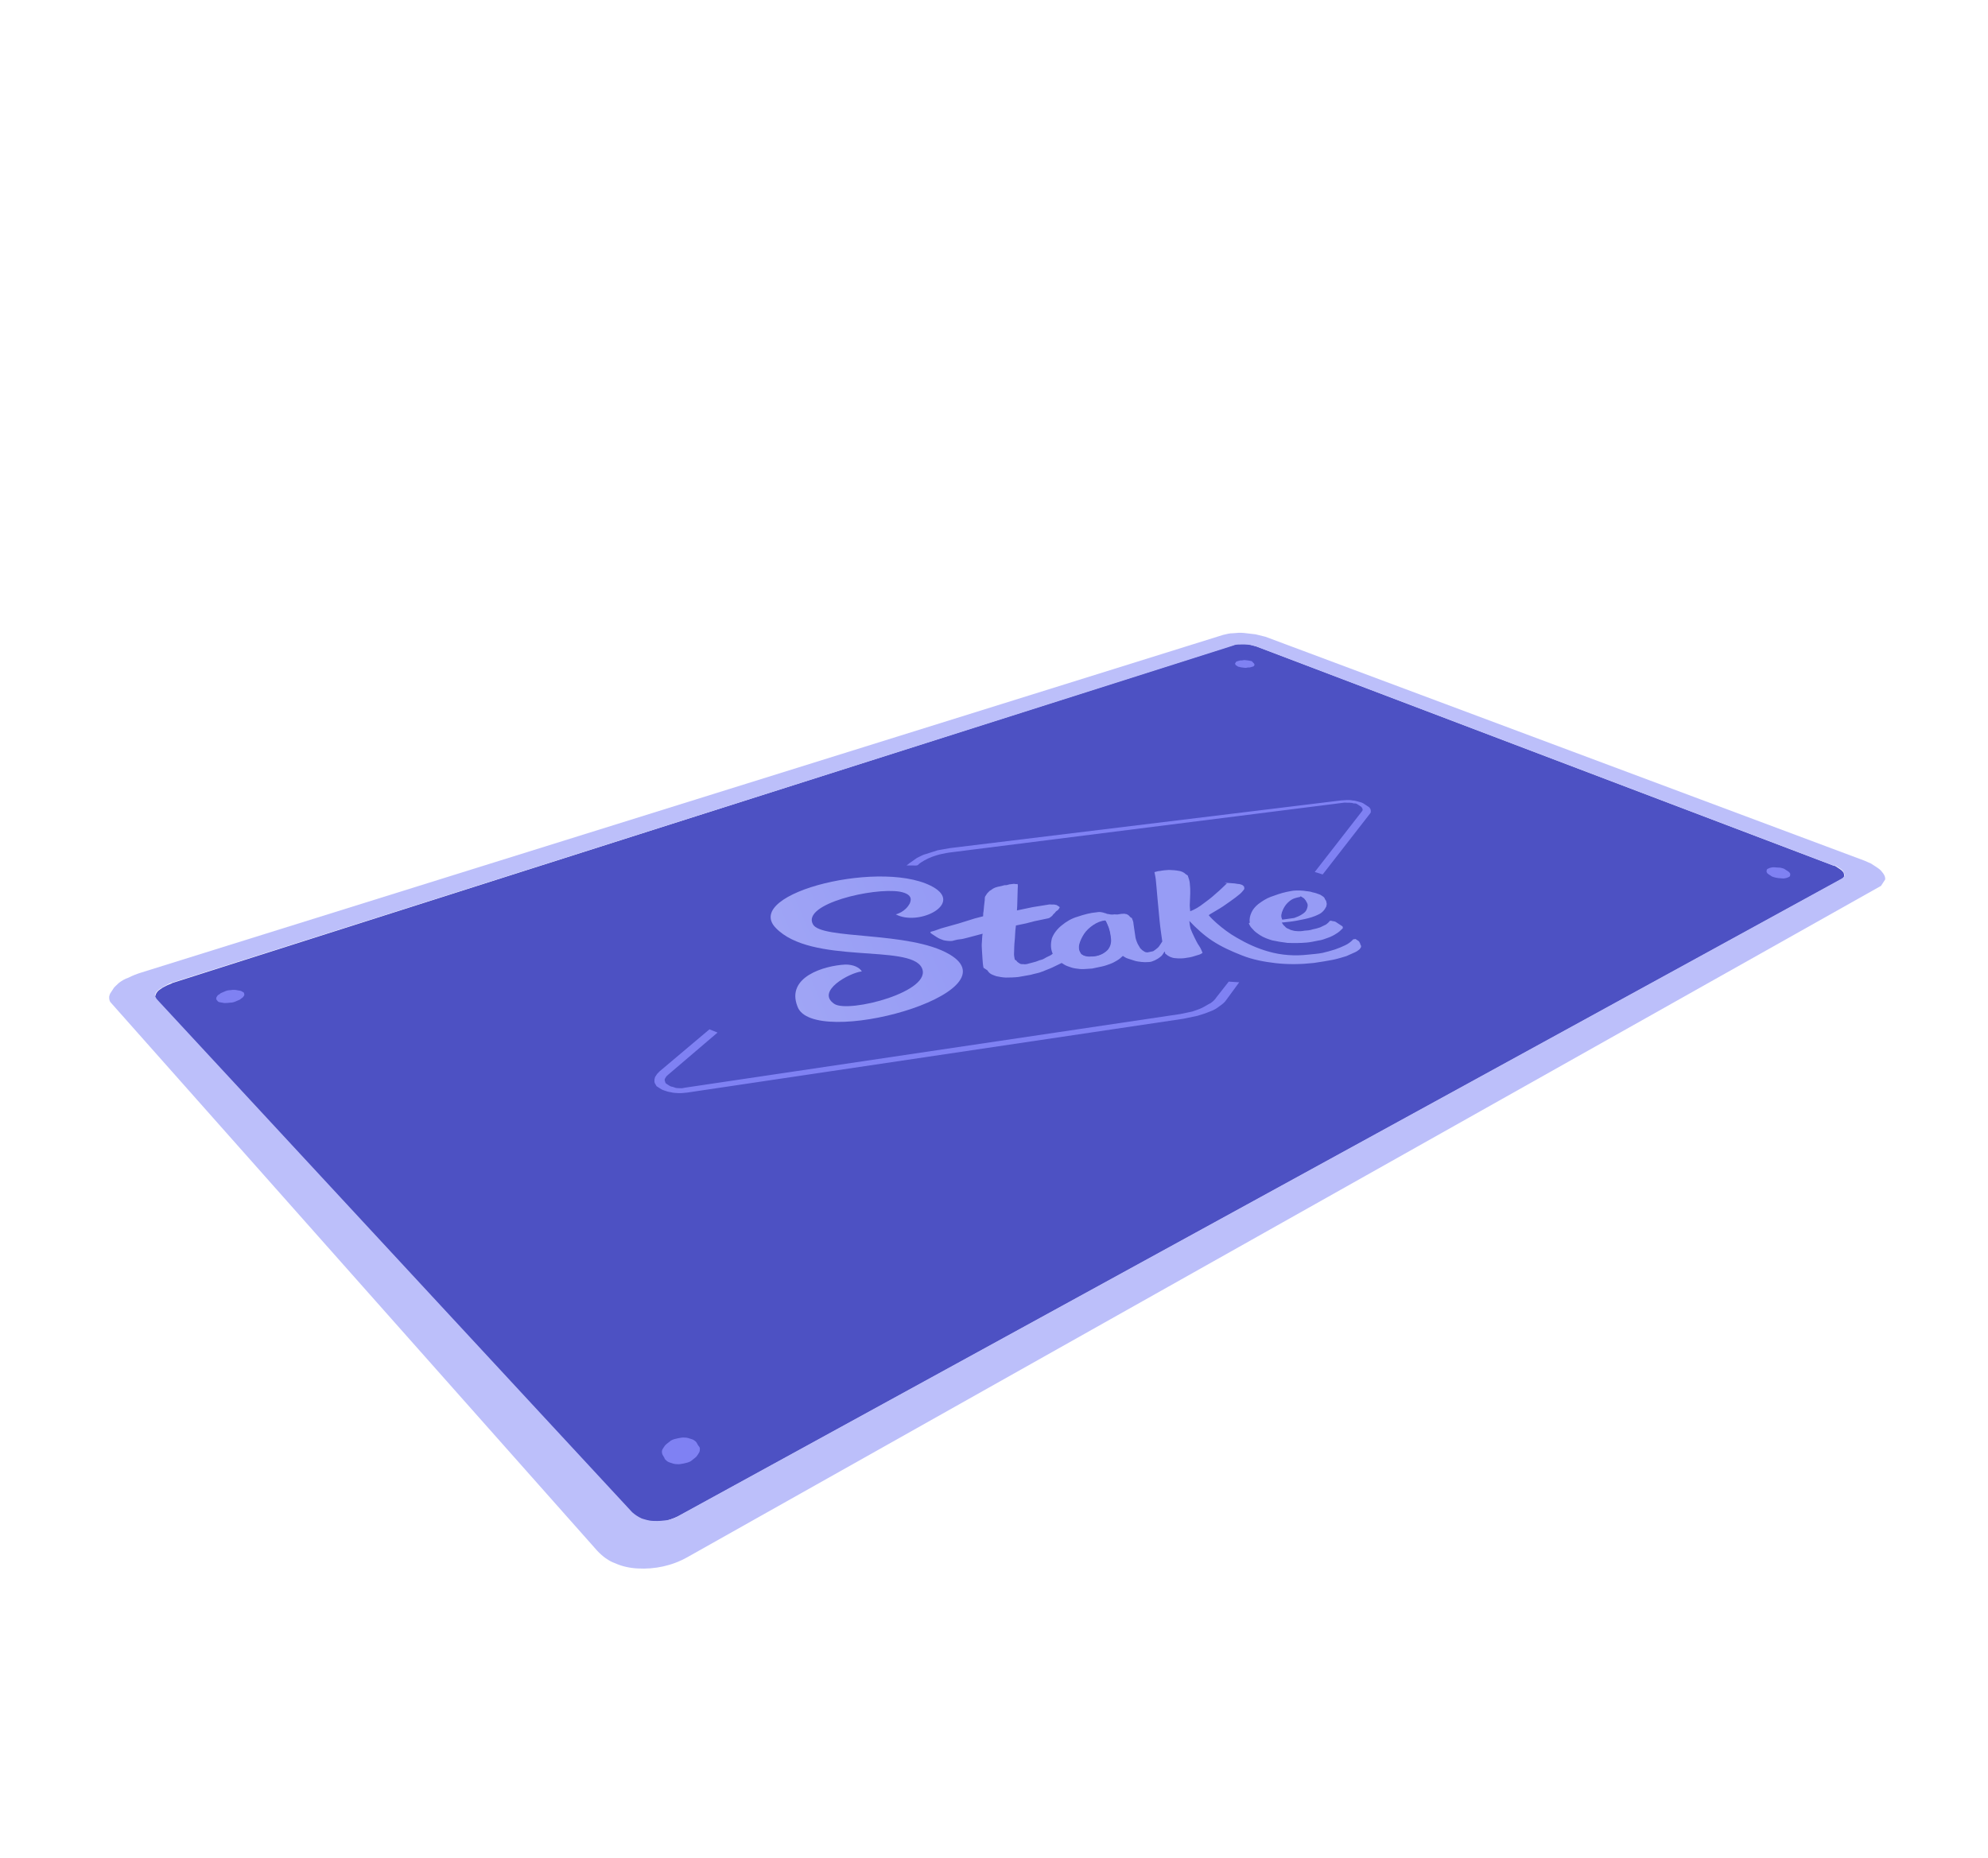 <svg width="169" height="158" viewBox="0 0 169 158" fill="none" xmlns="http://www.w3.org/2000/svg">
<g clip-path="url(#clip0_1_209)" filter="url(#filter0_dd_1_209)">
<path d="M57.793 120.856C57.444 121.035 57.056 121.186 56.693 121.297C56.29 121.382 55.941 121.385 55.55 121.361C55.201 121.365 54.864 121.26 54.526 121.155C54.216 121.009 53.973 120.85 53.715 120.623L13.291 76.986L13.236 76.892C13.196 76.865 13.223 76.825 13.182 76.798C13.141 76.771 13.168 76.731 13.168 76.731L13.221 76.649C13.234 76.541 13.287 76.46 13.34 76.379C13.42 76.257 13.54 76.162 13.634 76.107C13.754 76.011 13.942 75.902 14.103 75.833C14.29 75.724 14.492 75.681 14.679 75.572L104.785 46.867C104.919 46.839 105.08 46.77 105.255 46.769C105.43 46.767 105.605 46.766 105.78 46.764C105.955 46.763 106.17 46.788 106.318 46.827C106.466 46.866 106.615 46.905 106.763 46.944L155.872 65.603L156.02 65.642L156.142 65.722L156.264 65.802L156.385 65.881C156.466 65.935 156.588 66.014 156.643 66.108C156.724 66.161 156.738 66.229 156.766 66.363C156.78 66.43 156.767 66.538 156.74 66.579C156.687 66.66 156.593 66.715 156.5 66.77L57.793 120.856Z" fill="#4D51C3"/>
<path d="M111.768 66.142L115.777 60.986C115.803 60.945 115.803 60.945 115.83 60.905C115.857 60.864 115.816 60.837 115.843 60.797C115.802 60.77 115.829 60.73 115.788 60.703L115.733 60.609L115.531 60.476L115.45 60.423L115.368 60.37C115.287 60.316 115.18 60.304 115.112 60.318C115.005 60.306 114.924 60.252 114.856 60.267C114.749 60.254 114.641 60.241 114.574 60.255C114.466 60.243 114.399 60.257 114.291 60.245L80.937 64.461C80.628 64.491 80.292 64.561 80.023 64.618C79.755 64.674 79.46 64.771 79.231 64.854C79.003 64.936 78.749 65.06 78.561 65.169C78.374 65.279 78.186 65.388 78.013 65.565L77.879 65.593L77.071 65.587L77.312 65.396C77.526 65.246 77.74 65.096 77.954 64.946C78.209 64.822 78.49 64.658 78.759 64.602C79.054 64.505 79.416 64.394 79.711 64.297C80.047 64.227 80.424 64.183 80.759 64.112L114.007 60.058C114.182 60.057 114.317 60.029 114.491 60.027C114.666 60.026 114.841 60.024 114.989 60.063C115.164 60.062 115.353 60.127 115.501 60.166C115.65 60.206 115.798 60.245 115.92 60.324L116.001 60.378L116.082 60.431L116.244 60.537L116.325 60.59C116.366 60.617 116.447 60.67 116.461 60.737C116.501 60.764 116.515 60.831 116.529 60.898C116.543 60.966 116.517 61.006 116.531 61.074C116.504 61.114 116.478 61.155 116.451 61.196L112.442 66.352L111.768 66.142Z" fill="#7F81F3"/>
<path d="M106.572 48.388C106.613 48.414 106.613 48.414 106.627 48.481C106.668 48.508 106.641 48.549 106.641 48.549C106.614 48.589 106.614 48.589 106.588 48.63C106.561 48.671 106.494 48.685 106.427 48.699C106.36 48.713 106.266 48.767 106.158 48.755C106.051 48.742 105.957 48.797 105.849 48.785C105.741 48.772 105.634 48.76 105.526 48.747C105.418 48.735 105.337 48.681 105.27 48.696L105.189 48.642L105.067 48.562C105.027 48.536 105.027 48.536 105.013 48.469C104.972 48.442 104.999 48.401 105.025 48.361C105.052 48.32 105.052 48.32 105.078 48.279C105.105 48.239 105.172 48.225 105.239 48.211C105.307 48.197 105.4 48.142 105.508 48.154C105.616 48.167 105.709 48.112 105.817 48.125C105.925 48.137 106.033 48.15 106.14 48.162C106.248 48.175 106.289 48.201 106.396 48.214L106.437 48.24L106.572 48.388Z" fill="#7F81F3"/>
<path d="M152.015 66.096C152.056 66.122 152.137 66.175 152.151 66.243C152.191 66.269 152.205 66.336 152.179 66.377C152.193 66.444 152.166 66.485 152.166 66.485C152.14 66.526 152.113 66.566 152.046 66.58C151.952 66.635 151.885 66.649 151.751 66.677C151.616 66.705 151.509 66.693 151.401 66.68C151.118 66.669 150.862 66.618 150.633 66.525L150.552 66.472L150.471 66.419L150.39 66.366L150.349 66.339C150.309 66.313 150.227 66.26 150.213 66.192C150.173 66.166 150.159 66.099 150.186 66.058C150.172 65.991 150.198 65.95 150.198 65.95C150.225 65.909 150.251 65.869 150.318 65.855C150.412 65.8 150.479 65.786 150.614 65.758C150.748 65.729 150.856 65.742 150.963 65.754C151.071 65.767 151.246 65.765 151.354 65.778C151.502 65.817 151.61 65.83 151.731 65.909L151.812 65.963L151.894 66.016L152.015 66.096Z" fill="#7F81F3"/>
<path d="M110.493 68.269C110.225 68.325 109.956 68.381 109.742 68.531C109.528 68.681 109.354 68.858 109.221 69.061C109.088 69.265 109.023 69.454 108.957 69.643C108.918 69.792 108.919 69.967 108.988 70.128C109.297 70.098 109.632 70.028 109.928 69.931C110.156 69.848 110.41 69.725 110.598 69.615C110.785 69.506 110.892 69.343 110.998 69.18C111.078 69.058 111.103 68.843 111.034 68.682L110.98 68.588L110.925 68.494L110.871 68.4L110.79 68.347L110.709 68.294L110.627 68.24C110.587 68.214 110.587 68.214 110.52 68.228C110.56 68.255 110.493 68.269 110.493 68.269ZM106.246 70.422C106.19 70.153 106.268 69.856 106.387 69.585C106.506 69.315 106.733 69.057 106.973 68.866C107.308 68.62 107.616 68.415 108.005 68.264C108.461 68.098 108.917 67.932 109.387 67.834C109.655 67.778 109.857 67.735 110.099 67.72C110.341 67.704 110.623 67.715 110.839 67.74C111.095 67.792 111.337 67.776 111.566 67.868C111.822 67.92 112.011 67.986 112.24 68.078L112.322 68.131L112.403 68.184L112.443 68.211L112.484 68.238C112.565 68.291 112.619 68.385 112.633 68.452C112.688 68.546 112.729 68.572 112.743 68.639C112.756 68.707 112.77 68.774 112.784 68.841C112.798 68.909 112.745 68.99 112.759 69.057C112.614 69.368 112.387 69.626 112.065 69.764C111.717 69.942 111.287 70.067 110.884 70.152C110.482 70.236 110.079 70.32 109.702 70.364C109.393 70.394 109.084 70.424 109.017 70.438L108.976 70.411L108.99 70.478L109.045 70.572L109.14 70.693C109.221 70.746 109.276 70.84 109.357 70.893C109.478 70.973 109.586 70.985 109.708 71.065C109.856 71.104 110.045 71.17 110.22 71.168C110.435 71.193 110.677 71.178 110.879 71.135C111.121 71.12 111.363 71.104 111.591 71.021C111.792 70.979 111.994 70.937 112.222 70.854C112.382 70.785 112.57 70.676 112.731 70.607C112.851 70.512 112.971 70.416 113.051 70.294C113.118 70.28 113.226 70.293 113.267 70.319C113.374 70.332 113.482 70.344 113.563 70.397C113.644 70.451 113.766 70.53 113.847 70.584C113.928 70.637 114.009 70.69 114.091 70.743L114.131 70.77L114.145 70.837C114.145 70.837 114.145 70.837 114.159 70.904L114.132 70.945C113.959 71.122 113.812 71.258 113.625 71.367C113.41 71.517 113.156 71.641 112.928 71.724C112.633 71.821 112.378 71.944 112.069 71.974C111.733 72.044 111.397 72.115 111.088 72.144C110.537 72.189 110.012 72.194 109.447 72.172C109.016 72.122 108.545 72.045 108.141 71.955C107.804 71.85 107.426 71.719 107.142 71.532C106.899 71.373 106.655 71.213 106.465 70.972L106.33 70.825L106.22 70.638C106.206 70.57 106.166 70.544 106.152 70.477C106.233 70.53 106.219 70.463 106.246 70.422Z" fill="#969BF5"/>
<path d="M109.002 70.196C108.933 70.034 108.932 69.859 108.971 69.711C108.996 69.495 109.129 69.292 109.236 69.129C109.368 68.926 109.542 68.749 109.756 68.599C109.97 68.449 110.265 68.352 110.507 68.336C110.548 68.363 110.574 68.322 110.615 68.349C110.656 68.375 110.656 68.375 110.723 68.361L110.804 68.414L110.885 68.468L110.966 68.521L111.021 68.615L111.075 68.708L111.13 68.802C111.198 68.963 111.159 69.112 111.093 69.301C111.027 69.49 110.881 69.626 110.693 69.736C110.479 69.886 110.251 69.969 110.023 70.052C109.647 70.096 109.311 70.166 109.002 70.196Z" fill="#4D51C3"/>
<path d="M92.87 73.33C93.354 73.299 93.81 73.133 94.157 72.779C94.383 72.521 94.489 72.184 94.445 71.807C94.416 71.497 94.346 71.161 94.25 70.865C94.181 70.704 94.099 70.476 93.99 70.288C93.613 70.332 93.291 70.469 92.984 70.674C92.676 70.879 92.409 71.111 92.196 71.436C92.01 71.721 91.864 72.032 91.786 72.329C91.734 72.585 91.749 72.828 91.899 73.042C91.913 73.109 91.994 73.162 92.035 73.189C92.116 73.242 92.156 73.269 92.264 73.281C92.372 73.294 92.453 73.347 92.52 73.333C92.628 73.346 92.762 73.317 92.87 73.33ZM104.08 67.086L104.322 67.07C104.43 67.083 104.605 67.081 104.82 67.106C104.995 67.105 105.184 67.171 105.359 67.169C105.507 67.208 105.656 67.247 105.71 67.341L105.751 67.368L105.765 67.435L105.779 67.502C105.779 67.502 105.752 67.543 105.793 67.569C105.66 67.773 105.459 67.99 105.245 68.14C104.978 68.372 104.577 68.631 104.242 68.877C103.908 69.122 103.533 69.341 103.252 69.505C102.97 69.669 102.783 69.779 102.756 69.82C102.947 70.061 103.204 70.287 103.421 70.487C103.935 70.941 104.517 71.381 105.152 71.739C105.99 72.23 106.881 72.64 107.811 72.901C108.93 73.228 110.101 73.299 111.23 73.167C111.606 73.123 112.023 73.106 112.426 73.022C112.762 72.951 113.124 72.841 113.487 72.73C113.782 72.632 114.103 72.495 114.358 72.371C114.613 72.248 114.827 72.098 115.027 71.88C115.027 71.88 115.053 71.84 115.094 71.866L115.161 71.852L115.228 71.838L115.269 71.865L115.391 71.945L115.431 71.971L115.472 71.998C115.553 72.051 115.567 72.118 115.621 72.212C115.635 72.279 115.649 72.347 115.69 72.373C115.704 72.44 115.718 72.508 115.691 72.548C115.665 72.589 115.611 72.67 115.585 72.711C115.465 72.806 115.344 72.902 115.183 72.971C114.929 73.094 114.701 73.177 114.446 73.3C114.084 73.411 113.721 73.522 113.318 73.607C112.848 73.705 112.338 73.777 111.693 73.877C110.631 73.995 109.515 74.018 108.438 73.893C107.468 73.78 106.485 73.6 105.567 73.231C104.69 72.888 103.84 72.505 103.069 72C102.339 71.521 101.689 70.921 101.106 70.306C101.121 70.548 101.163 70.75 101.205 70.952C101.287 71.18 101.41 71.435 101.533 71.69C101.656 71.945 101.779 72.2 101.929 72.414C102.079 72.628 102.161 72.857 102.23 73.018C102.109 73.113 101.948 73.182 101.814 73.21C101.519 73.307 101.224 73.404 100.915 73.434C100.579 73.504 100.229 73.507 99.906 73.47C99.623 73.459 99.313 73.313 99.096 73.113L99.056 73.086L99.042 73.019L99.028 72.952C99.028 72.952 98.987 72.925 99.014 72.885C98.96 72.966 98.881 73.088 98.828 73.169C98.748 73.291 98.654 73.346 98.534 73.441C98.413 73.537 98.252 73.606 98.159 73.66C97.998 73.729 97.837 73.798 97.662 73.799C97.42 73.815 97.245 73.817 97.03 73.792C96.814 73.766 96.599 73.742 96.41 73.676C96.221 73.61 96.073 73.571 95.884 73.505C95.736 73.466 95.574 73.36 95.452 73.28C95.305 73.416 95.158 73.552 94.971 73.662C94.783 73.771 94.596 73.88 94.368 73.963C94.14 74.046 93.912 74.129 93.643 74.185C93.374 74.242 93.106 74.298 92.837 74.354C92.595 74.37 92.353 74.385 92.111 74.401C91.869 74.417 91.613 74.365 91.398 74.34C91.182 74.315 90.953 74.223 90.764 74.157C90.575 74.091 90.413 73.985 90.251 73.879C89.996 74.002 89.742 74.126 89.487 74.249C89.232 74.373 88.937 74.47 88.615 74.607C88.294 74.745 87.984 74.775 87.622 74.885C87.286 74.956 86.91 75 86.574 75.07C86.198 75.114 85.848 75.117 85.499 75.12C85.216 75.109 84.96 75.057 84.704 75.006C84.515 74.94 84.326 74.874 84.205 74.794C84.083 74.715 83.988 74.594 83.933 74.501L83.731 74.368L83.69 74.341L83.649 74.314L83.609 74.288C83.553 74.019 83.538 73.776 83.522 73.534C83.507 73.291 83.492 73.049 83.476 72.807C83.461 72.564 83.446 72.322 83.471 72.106C83.496 71.89 83.481 71.648 83.533 71.391C83.331 71.433 83.103 71.516 82.902 71.559C82.7 71.601 82.472 71.684 82.271 71.726C82.069 71.768 81.841 71.851 81.599 71.867C81.357 71.882 81.129 71.965 80.928 72.007C80.686 72.023 80.47 71.998 80.214 71.946C80.025 71.88 79.837 71.815 79.634 71.682C79.512 71.602 79.35 71.496 79.228 71.416C79.147 71.363 79.107 71.336 79.093 71.269L79.119 71.228C79.254 71.2 79.616 71.089 80.005 70.938L81.495 70.52L82.877 70.09L83.575 69.909L83.586 69.626C83.625 69.477 83.624 69.302 83.649 69.086L83.712 68.546C83.711 68.371 83.724 68.263 83.75 68.223C83.803 68.141 83.857 68.06 83.91 67.979C83.963 67.897 84.057 67.843 84.11 67.761C84.204 67.707 84.297 67.652 84.418 67.557C84.511 67.502 84.672 67.433 84.806 67.405C84.941 67.377 85.008 67.363 85.142 67.335C85.277 67.306 85.37 67.252 85.478 67.264C85.586 67.277 85.68 67.222 85.814 67.194C85.948 67.166 86.056 67.178 86.19 67.15L86.298 67.163L86.406 67.175L86.473 67.161L86.513 67.188C86.513 67.188 86.541 67.322 86.516 67.538L86.495 68.279L86.474 69.021L86.45 69.412C86.651 69.369 86.92 69.313 87.121 69.271C87.323 69.229 87.591 69.172 87.793 69.13L88.505 69.016L89.217 68.902L89.499 68.913C89.567 68.899 89.674 68.911 89.715 68.938C89.782 68.924 89.823 68.951 89.904 69.004C89.944 69.03 89.985 69.057 90.025 69.084L90.066 69.11C90.066 69.11 90.066 69.11 90.08 69.177L90.053 69.218L90.027 69.259C89.974 69.34 89.947 69.381 89.853 69.435C89.76 69.49 89.706 69.571 89.68 69.612C89.653 69.653 89.559 69.707 89.506 69.789C89.453 69.87 89.427 69.911 89.359 69.925C89.333 69.966 89.306 70.006 89.239 70.02C89.212 70.061 89.145 70.075 89.078 70.089C89.011 70.103 88.944 70.117 88.877 70.131L88.541 70.202L87.936 70.328L87.239 70.51L86.634 70.636C86.5 70.664 86.365 70.692 86.365 70.692L86.315 71.124C86.29 71.34 86.293 71.69 86.255 72.014C86.217 72.338 86.22 72.688 86.208 72.971C86.183 73.187 86.225 73.389 86.267 73.591L86.308 73.617L86.348 73.644L86.389 73.67C86.429 73.697 86.443 73.764 86.524 73.817C86.565 73.844 86.646 73.897 86.686 73.924C86.768 73.977 86.875 73.989 86.942 73.975C87.05 73.988 87.158 74 87.292 73.972C87.494 73.93 87.722 73.847 87.923 73.805C88.125 73.763 88.312 73.653 88.513 73.611C88.715 73.569 88.862 73.433 89.023 73.364C89.184 73.295 89.344 73.226 89.491 73.09C89.3 72.674 89.31 72.216 89.427 71.77C89.586 71.351 89.892 70.971 90.253 70.685C90.641 70.358 91.109 70.085 91.606 69.945C92.129 69.766 92.693 69.612 93.244 69.567C93.378 69.539 93.553 69.537 93.701 69.576C93.809 69.589 93.89 69.642 93.998 69.655C94.079 69.708 94.187 69.72 94.295 69.733C94.443 69.772 94.618 69.77 94.752 69.742L94.86 69.755L95.035 69.753L95.169 69.725C95.21 69.752 95.236 69.711 95.236 69.711L95.478 69.695C95.545 69.681 95.653 69.694 95.694 69.721C95.761 69.706 95.842 69.76 95.882 69.786C95.963 69.839 96.004 69.866 96.058 69.96L96.099 69.986L96.14 70.013L96.18 70.04L96.221 70.066C96.289 70.227 96.358 70.388 96.359 70.564C96.401 70.765 96.402 70.94 96.444 71.142C96.486 71.344 96.488 71.519 96.529 71.721C96.572 71.923 96.64 72.084 96.709 72.245L96.763 72.339L96.817 72.433L96.872 72.526L96.927 72.62L97.103 72.794C97.143 72.82 97.225 72.874 97.265 72.9C97.306 72.927 97.387 72.98 97.454 72.966C97.495 72.992 97.562 72.978 97.629 72.964C97.763 72.936 97.897 72.908 98.032 72.88C98.125 72.825 98.246 72.73 98.366 72.634C98.486 72.539 98.54 72.458 98.619 72.336C98.672 72.254 98.752 72.132 98.805 72.051C98.734 71.54 98.635 70.894 98.576 70.274C98.518 69.655 98.459 69.036 98.401 68.416C98.342 67.797 98.311 67.312 98.268 66.935C98.253 66.693 98.197 66.424 98.141 66.155C98.275 66.127 98.436 66.058 98.611 66.056C98.88 66 99.122 65.984 99.364 65.969C99.646 65.98 99.929 65.991 100.185 66.043C100.4 66.067 100.63 66.16 100.806 66.333L100.846 66.36L100.887 66.387L100.927 66.413L100.968 66.44C101.051 66.668 101.133 66.897 101.148 67.139C101.178 67.449 101.193 67.691 101.182 67.974C101.17 68.257 101.159 68.54 101.148 68.823C101.123 69.039 101.165 69.241 101.18 69.483C101.569 69.332 101.944 69.113 102.305 68.826C102.639 68.581 102.974 68.335 103.267 68.063C103.535 67.832 103.802 67.6 103.975 67.424C104.149 67.247 104.269 67.152 104.296 67.111" fill="#979CF5"/>
<path d="M93.949 70.261C94.058 70.449 94.126 70.61 94.209 70.838C94.346 71.161 94.375 71.47 94.404 71.78C94.407 72.13 94.343 72.495 94.116 72.753C93.769 73.106 93.354 73.299 92.829 73.303C92.695 73.331 92.587 73.319 92.479 73.306C92.372 73.294 92.304 73.308 92.223 73.255C92.142 73.201 92.075 73.216 91.994 73.162C91.953 73.136 91.872 73.082 91.858 73.015C91.709 72.801 91.693 72.559 91.745 72.302C91.823 72.005 91.969 71.694 92.155 71.409C92.341 71.124 92.635 70.852 92.943 70.647C93.251 70.443 93.573 70.305 93.949 70.261Z" fill="#4D51C3"/>
<path d="M20.767 76.542C20.78 76.609 20.754 76.65 20.727 76.691C20.674 76.772 20.648 76.813 20.554 76.868C20.46 76.922 20.407 77.004 20.34 77.018C20.246 77.072 20.112 77.1 20.018 77.155C19.857 77.224 19.723 77.252 19.548 77.254C19.414 77.282 19.239 77.283 19.064 77.285C18.956 77.272 18.808 77.233 18.7 77.221C18.592 77.208 18.511 77.155 18.457 77.061L18.416 77.035L18.402 76.967C18.362 76.941 18.388 76.9 18.388 76.9C18.374 76.833 18.401 76.792 18.454 76.711C18.507 76.63 18.534 76.589 18.601 76.575C18.695 76.52 18.748 76.439 18.815 76.425C18.909 76.37 19.043 76.342 19.137 76.287C19.298 76.218 19.432 76.19 19.607 76.189C19.741 76.16 19.916 76.159 20.024 76.171C20.131 76.184 20.28 76.223 20.387 76.236C20.495 76.248 20.576 76.301 20.657 76.355L20.698 76.381L20.738 76.408L20.753 76.475L20.767 76.542Z" fill="#7F81F3"/>
<path d="M65.948 70.9C68.986 74.053 77.298 72.241 78.35 74.267C79.401 76.292 72.152 78.162 70.935 77.364C69.312 76.301 72.206 74.712 73.267 74.595C72.914 74.072 72.2 74.011 71.85 74.014C70.049 74.111 66.814 75.07 67.789 77.567C69.041 81.235 86.411 76.473 80.708 73.141C77.317 71.15 69.803 71.917 69.107 70.589C68.152 68.859 74.234 67.445 76.484 67.815C77.723 68.047 77.391 68.643 77.352 68.791C76.955 69.576 76.149 69.745 76.149 69.745C78.04 70.753 81.698 68.968 79.508 67.532C75.425 64.914 63.046 67.894 65.948 70.9Z" fill="url(#paint0_linear_1_209)"/>
<path d="M104.252 77.015C104.092 77.259 103.878 77.409 103.664 77.559C103.424 77.75 103.142 77.914 102.847 78.011C102.525 78.149 102.163 78.26 101.801 78.371C101.398 78.455 100.995 78.54 100.592 78.624L58.416 84.9C58.174 84.915 57.972 84.958 57.69 84.947C57.474 84.922 57.232 84.937 57.043 84.872C56.828 84.847 56.639 84.781 56.45 84.715C56.302 84.676 56.14 84.57 55.977 84.463L55.896 84.41L55.815 84.357L55.761 84.263L55.706 84.169C55.666 84.143 55.692 84.102 55.652 84.075C55.638 84.008 55.624 83.941 55.636 83.833C55.622 83.766 55.675 83.684 55.688 83.576C55.741 83.495 55.794 83.414 55.848 83.333C55.901 83.251 55.995 83.197 56.048 83.115L60.311 79.52L60.999 79.797L56.803 83.378C56.776 83.419 56.683 83.473 56.656 83.514C56.63 83.555 56.603 83.595 56.55 83.677C56.497 83.758 56.484 83.866 56.538 83.96L56.553 84.027L56.607 84.121L56.688 84.174L56.769 84.227L56.85 84.28C56.931 84.334 57.013 84.387 57.12 84.399C57.228 84.412 57.309 84.465 57.458 84.504C57.565 84.517 57.673 84.529 57.848 84.528C57.956 84.54 58.09 84.512 58.224 84.484L100.333 78.222C100.669 78.152 101.005 78.082 101.341 78.011C101.636 77.914 101.931 77.817 102.186 77.694C102.44 77.57 102.654 77.42 102.909 77.297C103.123 77.147 103.27 77.01 103.403 76.807L104.455 75.464L105.343 75.523L104.252 77.015Z" fill="#7F81F3"/>
<path d="M59.456 115.034C59.511 115.128 59.498 115.236 59.486 115.344C59.473 115.452 59.42 115.533 59.34 115.655C59.261 115.777 59.207 115.858 59.087 115.954C58.967 116.049 58.846 116.144 58.726 116.24C58.538 116.349 58.337 116.391 58.136 116.434C57.934 116.476 57.733 116.518 57.517 116.493C57.343 116.495 57.154 116.429 56.965 116.363C56.816 116.324 56.654 116.218 56.559 116.097C56.519 116.071 56.478 116.044 56.505 116.003L56.45 115.91L56.396 115.816L56.341 115.722C56.286 115.628 56.259 115.494 56.271 115.386C56.284 115.278 56.337 115.196 56.417 115.074C56.496 114.953 56.55 114.871 56.67 114.776C56.79 114.68 56.911 114.585 57.031 114.49C57.218 114.38 57.42 114.338 57.621 114.296C57.823 114.254 58.024 114.211 58.24 114.236C58.414 114.235 58.603 114.301 58.792 114.366C58.941 114.405 59.103 114.512 59.198 114.632L59.252 114.726C59.293 114.753 59.266 114.793 59.307 114.82C59.347 114.846 59.321 114.887 59.361 114.914L59.456 115.034Z" fill="#7F81F3"/>
<path d="M53.743 120.583C54 120.809 54.243 120.969 54.554 121.114C54.891 121.219 55.228 121.324 55.578 121.321C55.968 121.345 56.344 121.301 56.721 121.257C57.123 121.173 57.512 121.021 57.82 120.816L156.527 66.729C156.621 66.675 156.715 66.62 156.768 66.538C156.821 66.457 156.807 66.39 156.793 66.323C156.779 66.255 156.724 66.162 156.67 66.068C156.615 65.974 156.494 65.894 156.413 65.841L156.291 65.761L156.169 65.681L156.047 65.602L155.873 65.603L106.804 46.971C106.656 46.932 106.508 46.893 106.36 46.854C106.211 46.815 105.996 46.789 105.821 46.791C105.646 46.792 105.471 46.794 105.296 46.796C105.122 46.797 104.987 46.825 104.826 46.894L14.639 75.546C14.438 75.588 14.25 75.697 14.063 75.807C13.902 75.876 13.755 76.012 13.594 76.08C13.474 76.176 13.38 76.231 13.3 76.353C13.247 76.434 13.194 76.515 13.181 76.623L13.195 76.69L13.209 76.758C13.25 76.784 13.223 76.825 13.264 76.851L13.318 76.945L53.743 120.583ZM58.426 124.408C57.141 125.134 55.663 125.444 54.21 125.362C53.537 125.328 52.877 125.185 52.297 124.921C51.73 124.724 51.229 124.337 50.782 123.87L9.515 77.356C9.474 77.33 9.46 77.262 9.379 77.209C9.365 77.142 9.324 77.115 9.311 77.048C9.297 76.981 9.283 76.914 9.283 76.914C9.269 76.846 9.295 76.806 9.281 76.739C9.333 76.482 9.439 76.319 9.546 76.157C9.679 75.953 9.919 75.763 10.093 75.586C10.334 75.395 10.615 75.231 10.91 75.134C11.258 74.956 11.647 74.804 12.009 74.693L103.972 45.985C104.24 45.929 104.536 45.832 104.818 45.843C105.127 45.813 105.437 45.784 105.76 45.821C106.083 45.859 106.406 45.896 106.729 45.934C107.026 46.012 107.282 46.064 107.578 46.142L158.519 65.189L158.789 65.308L159.059 65.427L159.303 65.586L159.505 65.719C159.708 65.852 159.871 65.959 160.02 66.173C160.115 66.293 160.21 66.414 160.252 66.615C160.28 66.75 160.241 66.898 160.202 67.047C160.095 67.21 159.975 67.305 159.814 67.374L58.426 124.408Z" fill="#BCBFFA"/>
</g>
<defs>
<filter id="filter0_dd_1_209" x="-8.7" y="-2.7" width="177.987" height="174.524" filterUnits="userSpaceOnUse" color-interpolation-filters="sRGB">
<feFlood flood-opacity="0" result="BackgroundImageFix"/>
<feColorMatrix in="SourceAlpha" type="matrix" values="0 0 0 0 0 0 0 0 0 0 0 0 0 0 0 0 0 0 127 0" result="hardAlpha"/>
<feOffset dy="2"/>
<feGaussianBlur stdDeviation="1"/>
<feComposite in2="hardAlpha" operator="out"/>
<feColorMatrix type="matrix" values="0 0 0 0 0 0 0 0 0 0 0 0 0 0 0 0 0 0 0.15 0"/>
<feBlend mode="normal" in2="BackgroundImageFix" result="effect1_dropShadow_1_209"/>
<feColorMatrix in="SourceAlpha" type="matrix" values="0 0 0 0 0 0 0 0 0 0 0 0 0 0 0 0 0 0 127 0" result="hardAlpha"/>
<feOffset dy="6"/>
<feGaussianBlur stdDeviation="4.35"/>
<feComposite in2="hardAlpha" operator="out"/>
<feColorMatrix type="matrix" values="0 0 0 0 0 0 0 0 0 0 0 0 0 0 0 0 0 0 0.05 0"/>
<feBlend mode="normal" in2="effect1_dropShadow_1_209" result="effect2_dropShadow_1_209"/>
<feBlend mode="normal" in="SourceGraphic" in2="effect2_dropShadow_1_209" result="shape"/>
</filter>
<linearGradient id="paint0_linear_1_209" x1="141.871" y1="42.76" x2="16.798" y2="96.775" gradientUnits="userSpaceOnUse">
<stop stop-color="#666DF3"/>
<stop offset="1" stop-color="#C6CAF7"/>
</linearGradient>
<clipPath id="clip0_1_209">
<rect width="121.056" height="108.435" fill="white" transform="matrix(0.836 0.548 -0.547 0.837 59.346 0)"/>
</clipPath>
</defs>
</svg>
